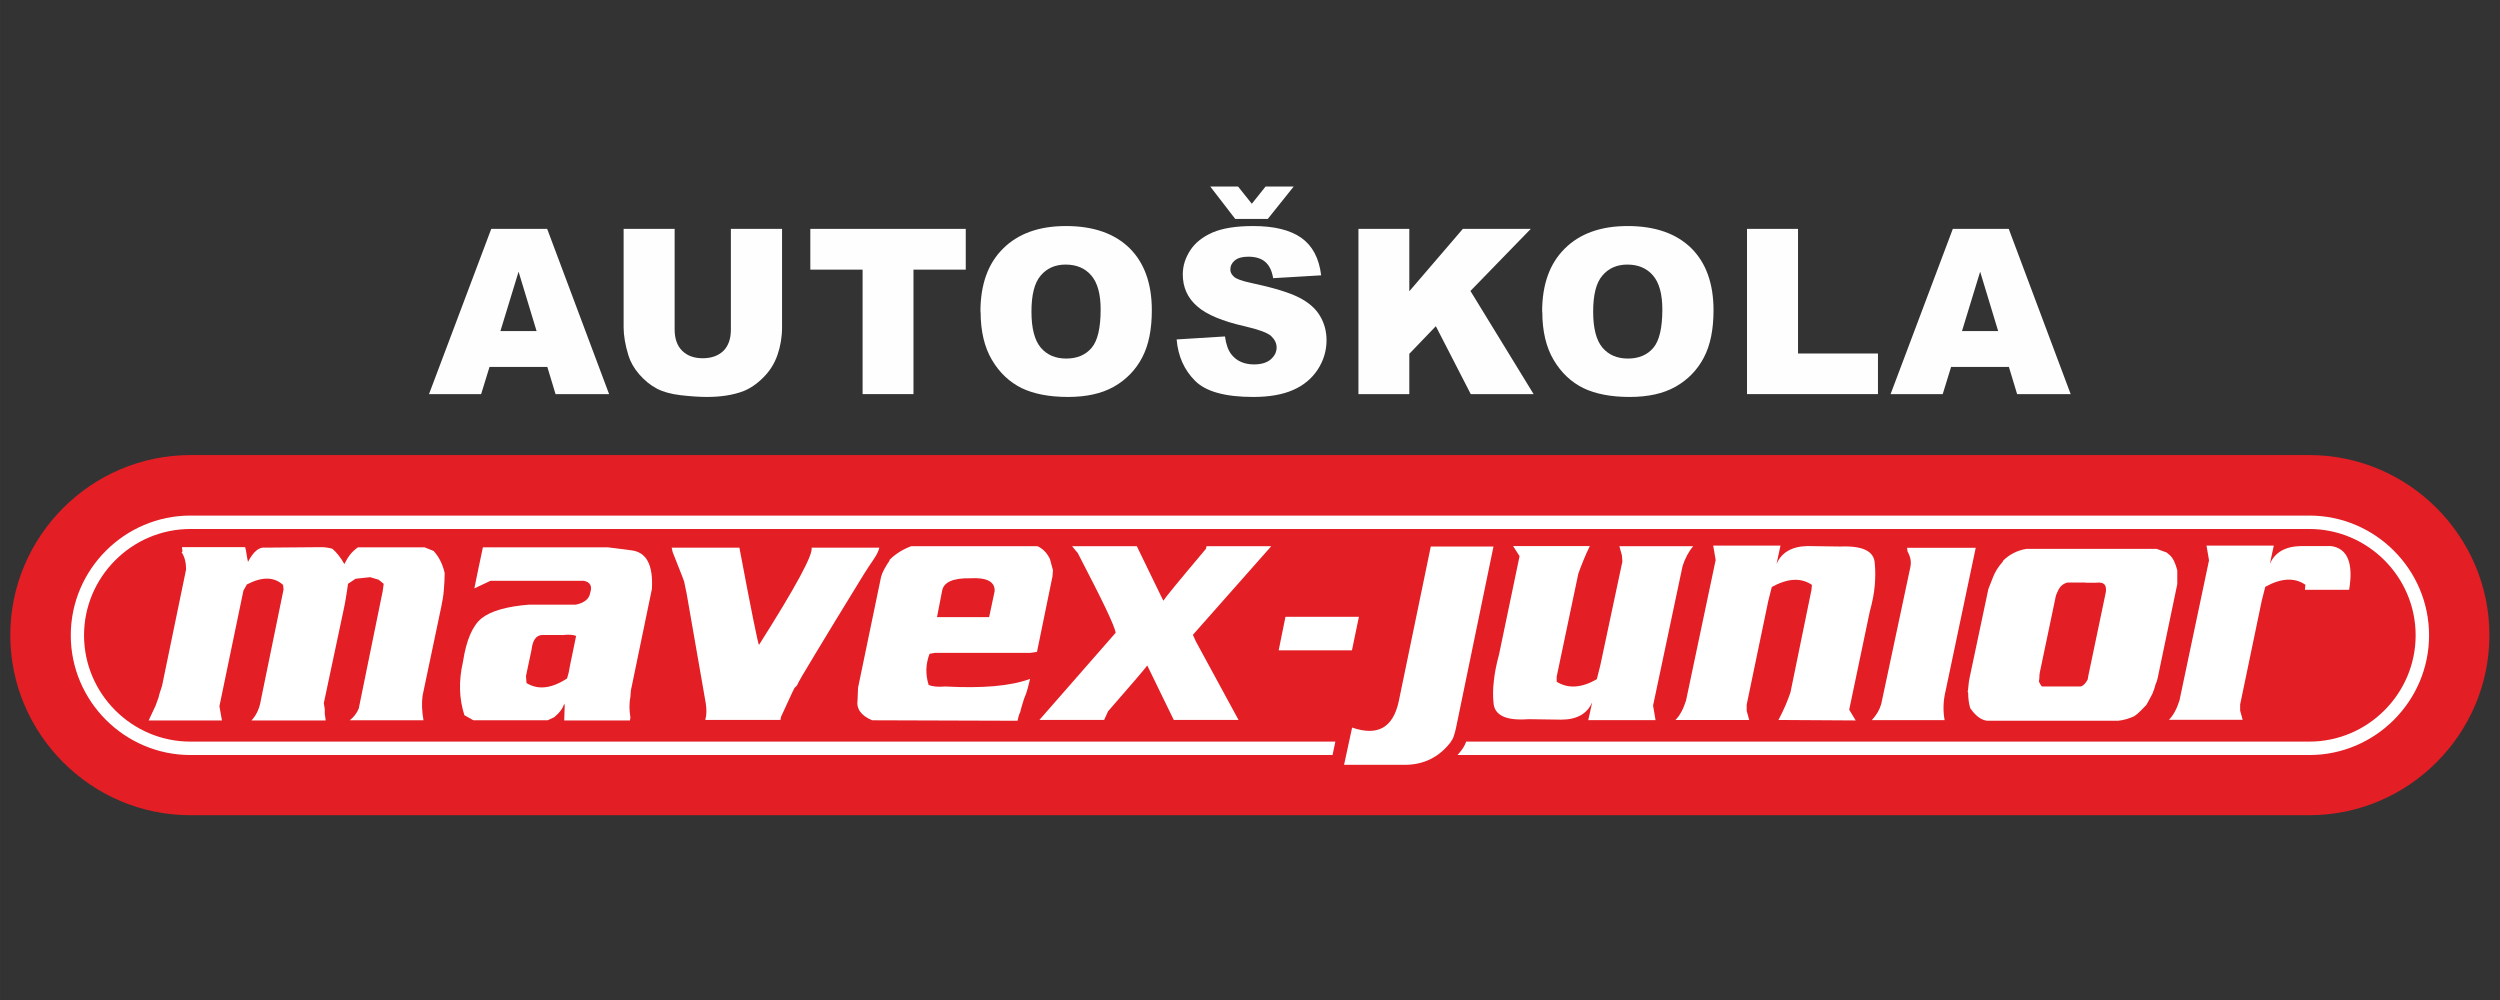 <?xml version="1.0" encoding="UTF-8"?>
<!DOCTYPE svg PUBLIC "-//W3C//DTD SVG 1.1//EN" "http://www.w3.org/Graphics/SVG/1.1/DTD/svg11.dtd">
<!-- Creator: CorelDRAW 2021 (64-Bit) -->
<svg xmlns="http://www.w3.org/2000/svg" xml:space="preserve" width="21.167mm" height="8.467mm" version="1.1" style="shape-rendering:geometricPrecision; text-rendering:geometricPrecision; image-rendering:optimizeQuality; fill-rule:evenodd; clip-rule:evenodd"
viewBox="0 0 158.27 63.31"
 xmlns:xlink="http://www.w3.org/1999/xlink"
 xmlns:xodm="http://www.corel.com/coreldraw/odm/2003">
 <rect x="0" y="0" width="158.27" height="63.31" fill="#333333" stroke="none"/>
 <defs>
  <style type="text/css">
   <![CDATA[
    .fil0 {fill:none}
    .fil2 {fill:#E31E24}
    .fil3 {fill:white}
    .fil1 {fill:#FEFEFE;fill-rule:nonzero}
    .fil4 {fill:white;fill-rule:nonzero}
   ]]>
  </style>
 </defs>
 <g id="Layer_x0020_1">
  <rect class="fil0" x="0" y="0" width="158.27" height="63.31"/>
  <path class="fil1" d="M34.65 23.23l-3.66 0 -0.53 1.72 -3.3 0 3.94 -10.46 3.54 0 3.92 10.46 -3.39 0 -0.52 -1.72zm-0.68 -2.27l-1.14 -3.76 -1.15 3.76 2.29 0z"/>
  <path class="fil1" d="M46.28 14.49l3.23 0 0 6.23c0,0.62 -0.1,1.2 -0.29,1.75 -0.19,0.55 -0.49,1.03 -0.91,1.44 -0.41,0.41 -0.84,0.7 -1.29,0.87 -0.63,0.23 -1.38,0.35 -2.26,0.35 -0.51,0 -1.06,-0.04 -1.67,-0.11 -0.6,-0.07 -1.11,-0.21 -1.51,-0.42 -0.4,-0.21 -0.77,-0.51 -1.11,-0.9 -0.34,-0.39 -0.56,-0.79 -0.69,-1.21 -0.2,-0.66 -0.3,-1.25 -0.3,-1.77l0 -6.23 3.23 0 0 6.38c0,0.57 0.16,1.02 0.47,1.33 0.32,0.32 0.75,0.48 1.31,0.48 0.55,0 0.99,-0.16 1.31,-0.47 0.31,-0.31 0.47,-0.76 0.47,-1.34l0 -6.38z"/>
  <polygon class="fil1" points="51.3,14.49 61.14,14.49 61.14,17.07 57.83,17.07 57.83,24.95 54.61,24.95 54.61,17.07 51.3,17.07 "/>
  <path class="fil1" d="M62.07 19.73c0,-1.71 0.47,-3.04 1.43,-3.99 0.95,-0.95 2.28,-1.43 3.98,-1.43 1.74,0 3.08,0.47 4.03,1.4 0.94,0.93 1.41,2.25 1.41,3.93 0,1.22 -0.2,2.22 -0.62,3.01 -0.41,0.78 -1.01,1.39 -1.78,1.83 -0.78,0.44 -1.75,0.65 -2.91,0.65 -1.18,0 -2.16,-0.19 -2.93,-0.56 -0.77,-0.38 -1.4,-0.97 -1.88,-1.78 -0.48,-0.81 -0.72,-1.83 -0.72,-3.05zm3.23 0.01c0,1.05 0.2,1.81 0.59,2.27 0.39,0.46 0.93,0.69 1.61,0.69 0.69,0 1.23,-0.23 1.61,-0.68 0.38,-0.45 0.57,-1.26 0.57,-2.43 0,-0.98 -0.2,-1.7 -0.6,-2.16 -0.4,-0.46 -0.94,-0.68 -1.62,-0.68 -0.65,0 -1.18,0.23 -1.57,0.69 -0.4,0.46 -0.59,1.22 -0.59,2.29z"/>
  <path class="fil1" d="M74.48 21.49l3.07 -0.19c0.07,0.5 0.2,0.88 0.41,1.14 0.33,0.42 0.81,0.63 1.43,0.63 0.46,0 0.82,-0.11 1.06,-0.32 0.25,-0.22 0.37,-0.47 0.37,-0.75 0,-0.27 -0.12,-0.51 -0.35,-0.73 -0.24,-0.21 -0.79,-0.41 -1.65,-0.61 -1.42,-0.32 -2.43,-0.74 -3.03,-1.27 -0.61,-0.53 -0.91,-1.2 -0.91,-2.02 0,-0.54 0.16,-1.04 0.47,-1.52 0.31,-0.48 0.78,-0.85 1.41,-1.13 0.63,-0.27 1.48,-0.41 2.57,-0.41 1.34,0 2.35,0.25 3.06,0.75 0.7,0.5 1.12,1.29 1.25,2.37l-3.04 0.18c-0.08,-0.48 -0.25,-0.82 -0.51,-1.04 -0.26,-0.22 -0.62,-0.32 -1.07,-0.32 -0.38,0 -0.66,0.08 -0.85,0.24 -0.19,0.16 -0.28,0.35 -0.28,0.58 0,0.17 0.08,0.31 0.23,0.45 0.15,0.14 0.51,0.27 1.08,0.39 1.41,0.3 2.42,0.61 3.03,0.92 0.61,0.31 1.06,0.7 1.33,1.16 0.28,0.46 0.42,0.98 0.42,1.55 0,0.67 -0.19,1.29 -0.56,1.86 -0.37,0.56 -0.89,1 -1.56,1.29 -0.66,0.29 -1.5,0.44 -2.52,0.44 -1.78,0 -3.01,-0.34 -3.69,-1.03 -0.68,-0.68 -1.07,-1.55 -1.16,-2.61zm5.77 -7.63l-2.05 0 -1.58 -2.05 1.76 0 0.87 1.09 0.87 -1.09 1.78 0 -1.64 2.05z"/>
  <polygon class="fil1" points="86,14.49 89.22,14.49 89.22,18.44 92.61,14.49 96.91,14.49 93.09,18.42 97.09,24.95 93.11,24.95 90.9,20.65 89.22,22.4 89.22,24.95 86,24.95 "/>
  <path class="fil1" d="M97.63 19.73c0,-1.71 0.47,-3.04 1.43,-3.99 0.95,-0.95 2.28,-1.43 3.98,-1.43 1.74,0 3.08,0.47 4.03,1.4 0.94,0.93 1.41,2.25 1.41,3.93 0,1.22 -0.2,2.22 -0.62,3.01 -0.41,0.78 -1.01,1.39 -1.78,1.83 -0.78,0.44 -1.75,0.65 -2.91,0.65 -1.18,0 -2.16,-0.19 -2.93,-0.56 -0.77,-0.38 -1.4,-0.97 -1.88,-1.78 -0.48,-0.81 -0.72,-1.83 -0.72,-3.05zm3.23 0.01c0,1.05 0.2,1.81 0.59,2.27 0.39,0.46 0.93,0.69 1.61,0.69 0.69,0 1.23,-0.23 1.61,-0.68 0.38,-0.45 0.57,-1.26 0.57,-2.43 0,-0.98 -0.2,-1.7 -0.6,-2.16 -0.4,-0.46 -0.94,-0.68 -1.62,-0.68 -0.65,0 -1.18,0.23 -1.57,0.69 -0.4,0.46 -0.59,1.22 -0.59,2.29z"/>
  <polygon class="fil1" points="110.6,14.49 113.83,14.49 113.83,22.38 118.89,22.38 118.89,24.95 110.6,24.95 "/>
  <path class="fil1" d="M127.18 23.23l-3.66 0 -0.53 1.72 -3.3 0 3.94 -10.46 3.54 0 3.92 10.46 -3.39 0 -0.52 -1.72zm-0.68 -2.27l-1.14 -3.76 -1.15 3.76 2.29 0z"/>
  <path class="fil2" d="M12.05 28.81l134.15 0c6.27,0 11.4,5.13 11.4,11.4l0 0c0,6.27 -5.13,11.4 -11.4,11.4l-134.15 0c-6.27,0 -11.4,-5.13 -11.4,-11.4l0 0c0,-6.27 5.13,-11.4 11.4,-11.4z"/>
  <path class="fil3" d="M12.05 32.64l134.15 0c4.17,0 7.58,3.41 7.58,7.58l0 0c0,4.17 -3.41,7.58 -7.58,7.58l-53.93 0c0.08,-0.09 0.17,-0.19 0.25,-0.3 0.13,-0.17 0.23,-0.35 0.3,-0.55l53.38 0c3.7,0 6.73,-3.03 6.73,-6.73l0 0c0,-3.7 -3.03,-6.73 -6.73,-6.73l-134.15 0c-3.7,0 -6.73,3.03 -6.73,6.73l0 0c0,3.7 3.03,6.73 6.73,6.73l72.49 0 -0.18 0.85 -72.3 0c-4.17,0 -7.58,-3.41 -7.58,-7.58l0 0c0,-4.17 3.41,-7.58 7.58,-7.58z"/>
  <polygon class="fil3" points="81.38,39.05 86.03,39.05 85.59,41.17 80.95,41.17 "/>
  <path class="fil4" d="M139.85 35.48l-0.16 -0.94 4.26 0 -0.25 1.16c0.32,-0.73 0.97,-1.11 1.97,-1.13l1.91 0c1.04,0.15 1.42,1.08 1.14,2.77l-2.8 0 0.03 -0.32c-0.68,-0.47 -1.53,-0.43 -2.54,0.13l-0.22 0.87 -1.37 6.58 0 0.39 0.16 0.58 -4.67 0c0.28,-0.28 0.5,-0.69 0.67,-1.23l1.87 -8.87z"/>
  <path class="fil4" d="M126.79 35.52c0.4,-0.41 0.9,-0.67 1.49,-0.77l8.26 0 0.63 0.23 0.19 0.16c0.21,0.19 0.37,0.52 0.48,0.97l0 0.68 0 0.19 -1.18 5.65 -0.06 0.29c-0.04,0.19 -0.09,0.32 -0.13,0.39 -0.02,0.06 -0.04,0.13 -0.06,0.21 -0.02,0.08 -0.05,0.17 -0.1,0.27l-0.03 0.1c-0.04,0.09 -0.09,0.18 -0.14,0.27 -0.05,0.1 -0.11,0.2 -0.17,0.31l-0.09 0.16c-0.11,0.11 -0.22,0.23 -0.35,0.36 -0.13,0.13 -0.26,0.25 -0.41,0.35 -0.32,0.15 -0.66,0.25 -1.02,0.29l-8.29 0 -0.16 -0.03c-0.32,-0.09 -0.62,-0.34 -0.92,-0.77 -0.08,-0.28 -0.13,-0.6 -0.13,-0.97l-0.03 -0.06c0.02,-0.11 0.04,-0.24 0.05,-0.4 0.01,-0.16 0.04,-0.34 0.08,-0.53l1.18 -5.58 0.29 -0.74c0.13,-0.34 0.34,-0.68 0.63,-1zm5.24 1.36l-1.14 0c-0.25,0.06 -0.44,0.21 -0.57,0.45l-0.16 0.36 -1.02 4.87c-0.02,0.09 -0.03,0.18 -0.03,0.29 0,0.09 -0.01,0.18 -0.03,0.29 0.02,0.04 0.04,0.09 0.06,0.13 0.02,0.04 0.06,0.11 0.13,0.19l2.45 0c0.17,-0.04 0.32,-0.19 0.45,-0.45l0.03 -0.19 1.08 -5.16c0.15,-0.58 -0.04,-0.84 -0.57,-0.77l-0.67 0z"/>
  <path class="fil4" d="M120.76 34.87l-0.03 -0.19 4.35 0 -1.91 9.07c-0.15,0.62 -0.17,1.24 -0.06,1.84l-4.61 0c0.3,-0.32 0.5,-0.67 0.6,-1.03l1.84 -8.65c0.04,-0.19 0.04,-0.38 0,-0.55 -0.04,-0.17 -0.11,-0.33 -0.19,-0.48z"/>
  <path class="fil4" d="M108.62 35.48l-0.16 -0.94 4.26 0 -0.25 1.16c0.32,-0.73 0.97,-1.11 1.97,-1.13l2.06 0.03c1.44,-0.06 2.17,0.3 2.19,1.1 0.04,0.39 0.04,0.83 0,1.34 -0.04,0.51 -0.15,1.07 -0.32,1.69l-1.3 6.2 0.41 0.68 -4.89 -0.03c0.32,-0.6 0.57,-1.18 0.76,-1.74l1.33 -6.49 0.03 -0.32c-0.68,-0.47 -1.52,-0.43 -2.54,0.13l-0.22 0.87 -1.37 6.58 0 0.39 0.16 0.58 -4.67 0c0.28,-0.28 0.5,-0.69 0.67,-1.23l1.87 -8.87z"/>
  <path class="fil4" d="M104.65 44.65l0.16 0.94 -4.26 0 0.25 -1.13c-0.32,0.73 -0.97,1.1 -1.97,1.1l-2.06 -0.03c-1.44,0.11 -2.18,-0.25 -2.22,-1.06 -0.04,-0.39 -0.04,-0.83 0.02,-1.34 0.05,-0.51 0.16,-1.07 0.33,-1.69l1.3 -6.23 -0.41 -0.64 4.86 0c-0.15,0.3 -0.28,0.6 -0.4,0.89 -0.12,0.29 -0.23,0.58 -0.33,0.86l-1.37 6.52 0 0.32c0.72,0.45 1.57,0.4 2.54,-0.16l0.22 -0.87 1.4 -6.58 -0.03 -0.39 -0.16 -0.58 4.67 0c-0.3,0.36 -0.52,0.79 -0.67,1.26l-1.87 8.84z"/>
  <path class="fil4" d="M91.85 46.97c-0.74,0.97 -1.72,1.45 -2.92,1.45l-3.84 0 0.51 -2.36c1.61,0.56 2.59,0.01 2.95,-1.65l2.03 -9.81 3.97 0 -2.38 11.52c-0.04,0.17 -0.08,0.33 -0.13,0.47 -0.04,0.14 -0.11,0.26 -0.19,0.37z"/>
  <path class="fil4" d="M68.22 35l-0.35 -0.42 4.1 0 1.52 3.13 0.16 0.32c0.08,-0.15 0.98,-1.25 2.7,-3.29l0.03 -0.16 4.1 0 -4.96 5.61 0.19 0.42 2.7 4.97 -4.1 0 -1.68 -3.45c-0.19,0.26 -1.02,1.23 -2.48,2.9l-0.25 0.55 -4.1 0 4.83 -5.52c-0.02,-0.19 -0.23,-0.71 -0.63,-1.55 -0.4,-0.84 -1,-2.01 -1.78,-3.52z"/>
  <path class="fil4" d="M56.31 35.45c0.36,-0.37 0.82,-0.66 1.37,-0.87l8 0c0.34,0.15 0.6,0.42 0.79,0.81l0.19 0.71 -0.03 0.39 -0.98 4.78 -0.41 0.06 -6.04 0 -0.35 0.06c-0.25,0.65 -0.27,1.3 -0.06,1.97 0.25,0.11 0.6,0.14 1.05,0.1 2.37,0.13 4.16,-0.03 5.37,-0.48 -0.04,0.17 -0.09,0.36 -0.14,0.57 -0.05,0.2 -0.13,0.44 -0.24,0.69l-0.16 0.52 -0.09 0.35c-0.04,0.04 -0.1,0.22 -0.16,0.52l-9.21 -0.03c-0.7,-0.3 -1.01,-0.73 -0.92,-1.29l0.03 -0.77 1.46 -7.03c0.08,-0.28 0.26,-0.62 0.54,-1.03zm5.11 1.16c-1.1,-0.02 -1.69,0.25 -1.78,0.81l-0.32 1.65 3.3 0 0.35 -1.65c0.02,-0.6 -0.5,-0.87 -1.56,-0.81z"/>
  <path class="fil4" d="M42.58 34.93l-0.06 -0.26 4.29 0c0.76,4.04 1.18,6.1 1.24,6.16 2.33,-3.68 3.44,-5.73 3.33,-6.16l4.29 0c-0.04,0.17 -0.12,0.36 -0.24,0.55 -0.12,0.19 -0.26,0.41 -0.43,0.65l-0.29 0.45c-1.4,2.28 -2.45,4 -3.14,5.15 -0.7,1.15 -1.07,1.79 -1.11,1.92l-0.16 0.16 -0.13 0.26 -0.73 1.58 -0.03 0.19 -4.76 0c0.09,-0.32 0.09,-0.68 0.03,-1.06l-1.21 -6.94 -0.16 -0.77 -0.13 -0.35 -0.6 -1.52z"/>
  <path class="fil4" d="M30.32 35.84l0.25 -1.19 7.91 0 1.49 0.19c0.95,0.11 1.39,0.92 1.3,2.45l-1.33 6.42 -0.03 0.39c-0.08,0.41 -0.08,0.85 0,1.32l-0.03 0.19 -4.16 0 0.03 -0.94 -0.03 -0.13c-0.08,0.3 -0.3,0.59 -0.64,0.87l-0.41 0.19 -4.7 0 -0.57 -0.32c-0.34,-1.05 -0.37,-2.18 -0.09,-3.39 0.21,-1.36 0.6,-2.27 1.17,-2.74 0.59,-0.47 1.6,-0.76 3.02,-0.87l2.95 0c0.55,-0.11 0.86,-0.37 0.92,-0.77 0.13,-0.41 -0.01,-0.66 -0.41,-0.74l-5.91 0 -1.02 0.48 0.29 -1.42zm5.24 4.36l-1.24 0c-0.38,0.02 -0.6,0.33 -0.67,0.94l-0.35 1.65 0.03 0.45c0.72,0.45 1.58,0.36 2.57,-0.29 0.02,-0.07 0.05,-0.18 0.1,-0.36l0.09 -0.48 0.38 -1.84c-0.13,-0.09 -0.43,-0.11 -0.92,-0.06z"/>
  <path class="fil4" d="M11.55 34.93l-0.03 -0.29 4 0c0.04,0.15 0.07,0.3 0.09,0.45 0.02,0.15 0.05,0.31 0.09,0.48 0.34,-0.65 0.7,-0.95 1.08,-0.9l3.56 -0.03c0.21,0 0.44,0.03 0.7,0.1 0.28,0.24 0.53,0.56 0.76,0.97 0.11,-0.22 0.22,-0.41 0.35,-0.58 0.13,-0.17 0.3,-0.33 0.51,-0.48l4.22 0 0.57 0.23c0.34,0.37 0.57,0.83 0.7,1.39 0,0.34 -0.02,0.7 -0.05,1.07 -0.03,0.37 -0.09,0.73 -0.17,1.1l-1.18 5.61c-0.06,0.47 -0.04,0.99 0.06,1.55l-4.67 0c0.25,-0.19 0.44,-0.44 0.57,-0.74l1.52 -7.45 0.06 -0.45 -0.32 -0.26 -0.54 -0.16 -0.92 0.1 -0.48 0.32c-0.04,0.3 -0.08,0.59 -0.13,0.87 -0.04,0.28 -0.1,0.56 -0.16,0.84l-1.24 5.84 0.06 0.39 0 0.29 0.06 0.42 -4.7 0c0.32,-0.34 0.52,-0.79 0.6,-1.32l1.43 -6.97 -0.03 -0.29c-0.57,-0.52 -1.33,-0.53 -2.29,-0.03l-0.22 0.39 -1.52 7.32 0.16 0.9 -4.64 0 0.44 -0.94 0.19 -0.52c0.02,-0.11 0.05,-0.22 0.09,-0.34 0.04,-0.12 0.09,-0.25 0.13,-0.4l1.52 -7.36c0,-0.43 -0.09,-0.8 -0.29,-1.1z"/>
 </g>
</svg>
